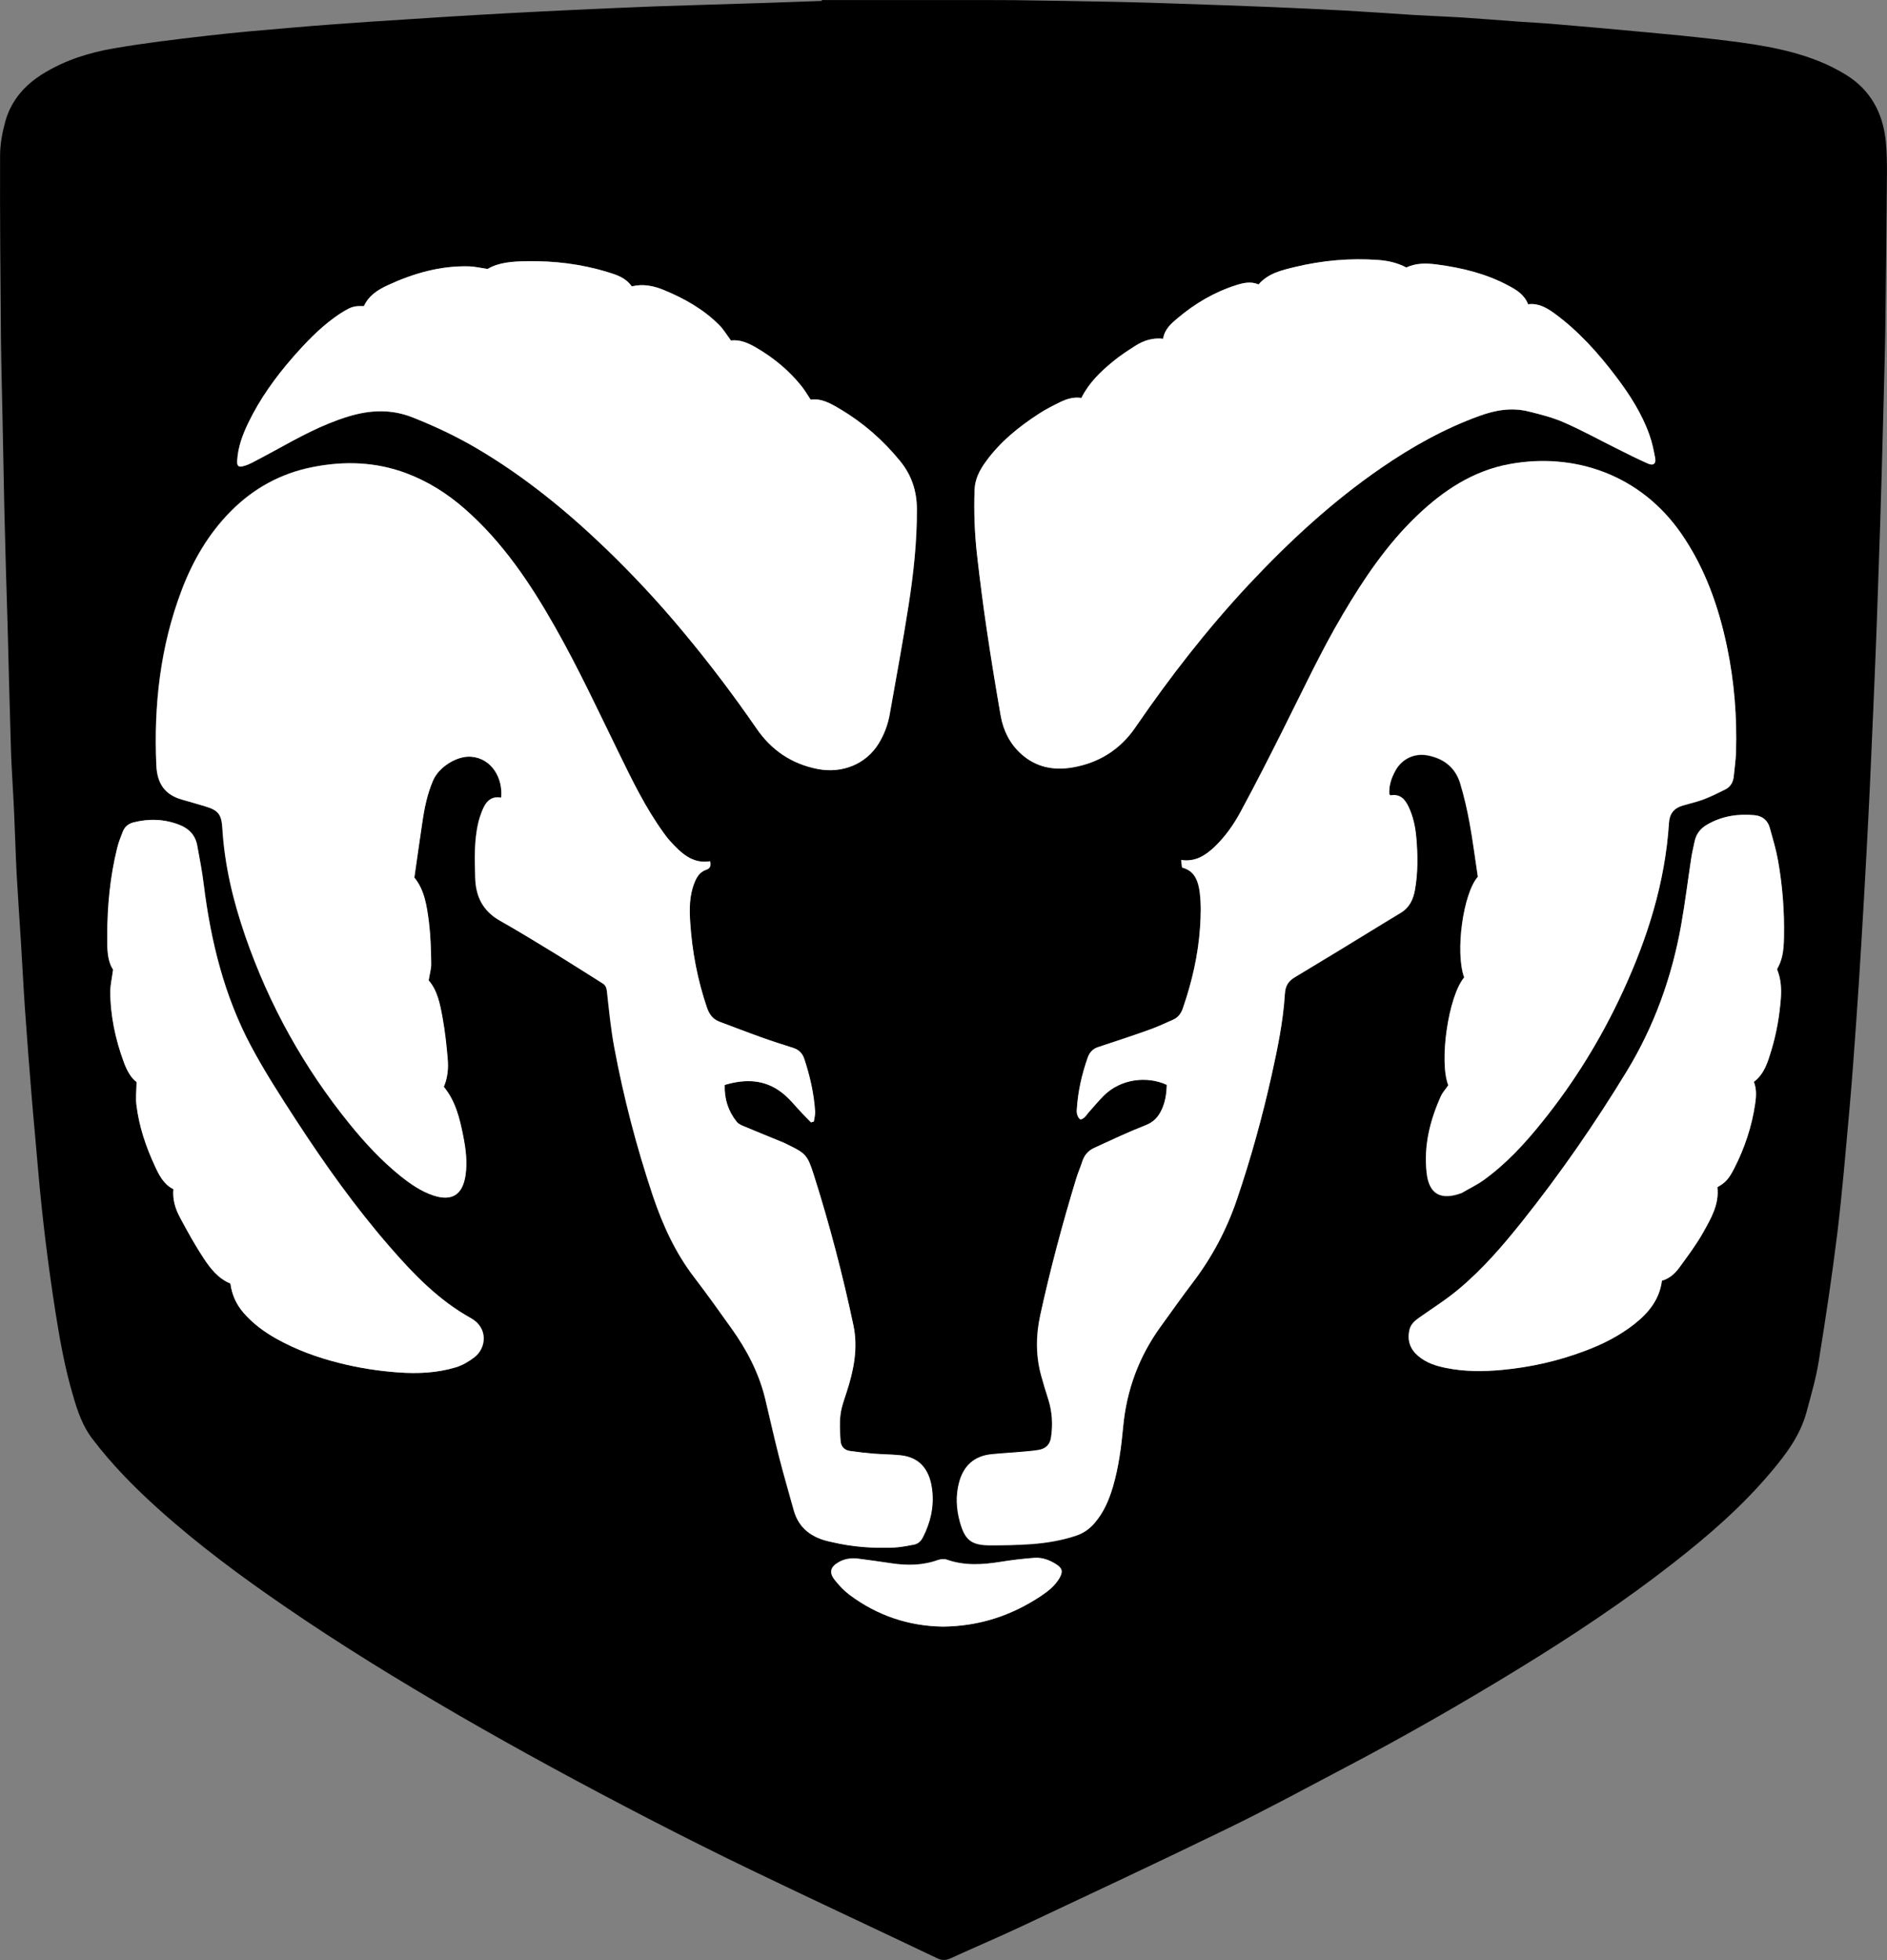 <svg width="26" height="27" viewBox="0 0 26 27" fill="none" xmlns="http://www.w3.org/2000/svg">
<rect x="0" y="0" width="26" height="27" fill="#808080" stroke="none"/>
<g clip-path="url(#clip0_37_18355)">
<path d="M11.323 0.001C11.887 0.001 12.45 0.001 13.014 0.001C13.328 0.001 13.641 -0.001 13.954 0.002C14.431 0.008 14.909 0.017 15.386 0.026C15.663 0.032 15.94 0.04 16.218 0.05C16.651 0.064 17.085 0.08 17.517 0.097C17.853 0.112 18.188 0.126 18.523 0.145C18.846 0.163 19.169 0.186 19.492 0.207C19.708 0.22 19.921 0.227 20.137 0.24C20.406 0.258 20.674 0.28 20.941 0.299C21.113 0.311 21.285 0.319 21.456 0.335C21.86 0.369 22.265 0.405 22.669 0.443C22.987 0.472 23.306 0.503 23.624 0.54C24.113 0.598 24.603 0.659 25.065 0.844C25.192 0.895 25.315 0.957 25.431 1.028C25.771 1.236 25.943 1.553 25.983 1.943C25.999 2.1 26 2.259 25.999 2.417C25.993 3.136 25.986 3.855 25.976 4.575C25.971 4.914 25.96 5.254 25.952 5.593C25.945 5.889 25.937 6.185 25.928 6.481C25.921 6.737 25.913 6.994 25.905 7.25C25.89 7.708 25.874 8.165 25.858 8.623C25.844 9.006 25.827 9.388 25.811 9.771C25.796 10.126 25.78 10.481 25.764 10.836C25.75 11.143 25.733 11.451 25.717 11.757C25.695 12.17 25.671 12.584 25.646 12.997C25.624 13.356 25.602 13.713 25.576 14.072C25.547 14.48 25.518 14.889 25.481 15.298C25.43 15.863 25.383 16.429 25.315 16.991C25.243 17.578 25.154 18.163 25.06 18.747C25.023 18.983 24.954 19.216 24.892 19.448C24.807 19.765 24.617 20.022 24.411 20.266C24.01 20.745 23.542 21.151 23.052 21.533C22.37 22.066 21.651 22.542 20.914 22.993C20.132 23.472 19.336 23.927 18.524 24.353C17.986 24.636 17.453 24.926 16.906 25.191C15.963 25.65 15.012 26.094 14.061 26.542C13.743 26.691 13.417 26.829 13.098 26.975C13.032 27.005 12.98 27.007 12.912 26.974C12.071 26.573 11.226 26.18 10.386 25.776C9.898 25.542 9.415 25.299 8.934 25.051C8.047 24.592 7.168 24.117 6.302 23.616C5.488 23.143 4.685 22.652 3.909 22.118C3.313 21.709 2.733 21.279 2.194 20.796C1.86 20.497 1.545 20.178 1.273 19.82C1.136 19.641 1.066 19.432 1.005 19.219C0.894 18.844 0.825 18.46 0.764 18.073C0.662 17.422 0.582 16.77 0.525 16.113C0.496 15.764 0.461 15.414 0.433 15.065C0.401 14.676 0.371 14.286 0.344 13.898C0.323 13.599 0.309 13.3 0.29 13.001C0.27 12.678 0.247 12.356 0.229 12.034C0.215 11.758 0.208 11.482 0.195 11.205C0.185 10.972 0.169 10.741 0.158 10.508C0.153 10.413 0.151 10.318 0.148 10.223C0.14 9.952 0.133 9.679 0.125 9.407C0.114 8.89 0.098 8.373 0.082 7.857C0.074 7.565 0.066 7.273 0.059 6.981C0.05 6.578 0.044 6.175 0.035 5.772C0.028 5.401 0.017 5.03 0.013 4.659C0.006 3.821 -0.002 2.983 0.001 2.144C0.001 1.985 0.032 1.821 0.075 1.666C0.158 1.376 0.348 1.164 0.602 1.01C0.901 0.827 1.23 0.724 1.57 0.666C1.993 0.593 2.42 0.542 2.846 0.493C3.246 0.446 3.646 0.413 4.046 0.379C4.388 0.349 4.731 0.325 5.073 0.301C5.44 0.277 5.805 0.253 6.172 0.23C6.441 0.214 6.71 0.197 6.978 0.183C7.297 0.166 7.617 0.15 7.937 0.135C8.3 0.119 8.663 0.101 9.026 0.088C9.545 0.07 10.065 0.056 10.584 0.039C10.83 0.031 11.076 0.021 11.322 0.013C11.323 0.009 11.323 0.005 11.323 0.001ZM16.076 14.943C16.073 15.077 16.052 15.2 15.992 15.314C15.945 15.403 15.882 15.465 15.782 15.504C15.542 15.598 15.308 15.708 15.073 15.816C14.992 15.853 14.935 15.918 14.909 16.008C14.885 16.082 14.852 16.155 14.829 16.231C14.639 16.854 14.471 17.482 14.332 18.118C14.269 18.399 14.268 18.68 14.347 18.961C14.376 19.066 14.409 19.172 14.442 19.278C14.497 19.45 14.507 19.625 14.48 19.805C14.464 19.907 14.404 19.959 14.312 19.976C14.232 19.99 14.149 19.996 14.067 20.003C13.931 20.015 13.794 20.022 13.658 20.036C13.421 20.061 13.275 20.192 13.213 20.425C13.165 20.607 13.175 20.784 13.223 20.962C13.294 21.219 13.38 21.288 13.646 21.29C13.835 21.29 14.021 21.286 14.208 21.273C14.418 21.257 14.627 21.224 14.829 21.155C14.927 21.122 15.007 21.066 15.078 20.986C15.205 20.84 15.279 20.666 15.333 20.483C15.413 20.214 15.448 19.935 15.474 19.656C15.522 19.148 15.692 18.689 15.99 18.278C16.138 18.074 16.282 17.869 16.435 17.668C16.697 17.324 16.897 16.948 17.038 16.536C17.232 15.967 17.392 15.39 17.522 14.804C17.603 14.438 17.679 14.07 17.702 13.695C17.709 13.578 17.755 13.516 17.841 13.464C18.046 13.34 18.25 13.217 18.455 13.092C18.736 12.921 19.017 12.748 19.297 12.578C19.419 12.505 19.471 12.393 19.495 12.259C19.537 12.019 19.534 11.778 19.512 11.539C19.5 11.394 19.47 11.25 19.406 11.116C19.355 11.01 19.288 10.939 19.16 10.959C19.155 10.96 19.148 10.95 19.141 10.944C19.134 10.826 19.169 10.72 19.226 10.617C19.315 10.454 19.491 10.372 19.672 10.409C19.894 10.452 20.053 10.576 20.119 10.798C20.172 10.975 20.214 11.156 20.247 11.338C20.292 11.581 20.323 11.827 20.361 12.081C20.159 12.308 20.045 13.116 20.173 13.467C19.956 13.721 19.824 14.627 19.954 14.952C19.918 15.006 19.873 15.053 19.849 15.109C19.699 15.44 19.615 15.787 19.655 16.154C19.688 16.461 19.856 16.538 20.133 16.438C20.137 16.437 20.14 16.435 20.143 16.434C20.245 16.374 20.352 16.323 20.447 16.254C20.755 16.032 21.01 15.755 21.247 15.459C21.691 14.908 22.06 14.31 22.357 13.666C22.698 12.927 22.943 12.161 22.994 11.341C23.003 11.213 23.064 11.136 23.181 11.101C23.279 11.071 23.378 11.05 23.474 11.014C23.576 10.975 23.674 10.926 23.771 10.877C23.843 10.842 23.879 10.777 23.887 10.697C23.898 10.587 23.914 10.477 23.918 10.367C23.933 9.876 23.894 9.389 23.793 8.908C23.677 8.355 23.492 7.83 23.169 7.362C22.603 6.54 21.688 6.233 20.797 6.397C20.295 6.489 19.886 6.76 19.522 7.108C19.108 7.502 18.792 7.972 18.503 8.462C18.202 8.971 17.952 9.508 17.686 10.036C17.494 10.419 17.299 10.803 17.095 11.18C16.998 11.361 16.88 11.529 16.73 11.671C16.604 11.79 16.465 11.878 16.273 11.85C16.277 11.89 16.281 11.923 16.285 11.953C16.424 11.991 16.503 12.081 16.53 12.303C16.549 12.458 16.544 12.617 16.534 12.774C16.508 13.159 16.422 13.53 16.296 13.893C16.272 13.966 16.229 14.019 16.162 14.05C16.048 14.101 15.933 14.152 15.816 14.195C15.588 14.277 15.357 14.353 15.127 14.428C15.053 14.453 15.01 14.502 14.985 14.572C14.905 14.8 14.851 15.034 14.836 15.276C14.833 15.304 14.833 15.333 14.841 15.358C14.849 15.382 14.863 15.409 14.883 15.421C14.894 15.427 14.925 15.408 14.941 15.395C14.963 15.377 14.977 15.352 14.994 15.332C15.065 15.252 15.132 15.169 15.207 15.096C15.444 14.858 15.806 14.819 16.076 14.943ZM11.175 15.461C11.187 15.457 11.199 15.453 11.21 15.448C11.217 15.403 11.232 15.358 11.228 15.313C11.213 15.064 11.159 14.822 11.079 14.584C11.053 14.507 11.005 14.459 10.927 14.434C10.778 14.386 10.629 14.339 10.482 14.286C10.29 14.217 10.101 14.145 9.911 14.073C9.819 14.038 9.77 13.972 9.738 13.878C9.609 13.498 9.535 13.108 9.508 12.709C9.496 12.524 9.496 12.337 9.565 12.159C9.597 12.079 9.641 12.011 9.725 11.981C9.782 11.962 9.797 11.927 9.782 11.863C9.532 11.902 9.376 11.744 9.226 11.579C9.194 11.544 9.166 11.505 9.139 11.467C8.891 11.124 8.706 10.744 8.522 10.366C8.238 9.785 7.965 9.199 7.645 8.636C7.306 8.038 6.926 7.468 6.404 7.011C6.163 6.8 5.897 6.63 5.596 6.518C5.173 6.359 4.74 6.346 4.303 6.433C3.866 6.52 3.49 6.725 3.174 7.046C2.867 7.357 2.654 7.726 2.5 8.132C2.206 8.908 2.115 9.714 2.152 10.54C2.162 10.791 2.268 10.947 2.507 11.014C2.612 11.044 2.717 11.074 2.822 11.105C3.003 11.159 3.05 11.214 3.061 11.406C3.092 11.918 3.211 12.412 3.377 12.894C3.705 13.842 4.187 14.707 4.817 15.484C5.028 15.744 5.255 15.989 5.516 16.199C5.655 16.31 5.799 16.411 5.97 16.467C6.229 16.552 6.375 16.453 6.413 16.18C6.437 16 6.415 15.825 6.381 15.651C6.333 15.408 6.275 15.166 6.113 14.97C6.167 14.843 6.178 14.714 6.166 14.583C6.149 14.394 6.129 14.206 6.095 14.021C6.061 13.832 6.025 13.641 5.904 13.504C5.918 13.415 5.941 13.343 5.939 13.269C5.936 13.08 5.931 12.889 5.907 12.703C5.879 12.481 5.846 12.257 5.706 12.088C5.744 11.826 5.779 11.575 5.817 11.326C5.846 11.13 5.886 10.937 5.963 10.754C6.044 10.562 6.297 10.406 6.491 10.423C6.775 10.447 6.931 10.721 6.903 10.987C6.752 10.96 6.684 11.055 6.637 11.178C6.618 11.225 6.602 11.274 6.59 11.324C6.529 11.576 6.538 11.833 6.545 12.089C6.552 12.352 6.652 12.549 6.885 12.68C7.151 12.831 7.411 12.991 7.672 13.15C7.883 13.279 8.091 13.414 8.3 13.544C8.34 13.569 8.355 13.6 8.36 13.65C8.389 13.909 8.413 14.168 8.461 14.423C8.59 15.117 8.769 15.8 8.993 16.47C9.128 16.873 9.302 17.255 9.562 17.593C9.739 17.825 9.909 18.062 10.078 18.299C10.289 18.597 10.457 18.917 10.543 19.275C10.607 19.54 10.664 19.806 10.732 20.069C10.794 20.314 10.866 20.556 10.933 20.799C11.002 21.053 11.184 21.179 11.425 21.234C11.437 21.236 11.449 21.238 11.46 21.241C11.743 21.308 12.032 21.329 12.321 21.316C12.41 21.312 12.498 21.292 12.586 21.276C12.649 21.266 12.688 21.225 12.717 21.168C12.819 20.967 12.866 20.753 12.841 20.527C12.813 20.281 12.699 20.073 12.399 20.044C12.279 20.032 12.156 20.032 12.037 20.023C11.928 20.015 11.819 20.002 11.711 19.986C11.63 19.976 11.584 19.92 11.578 19.843C11.571 19.725 11.562 19.606 11.577 19.491C11.591 19.383 11.63 19.278 11.664 19.172C11.762 18.872 11.823 18.568 11.756 18.253C11.608 17.554 11.427 16.863 11.21 16.183C11.122 15.908 11.1 15.886 10.841 15.761C10.824 15.752 10.806 15.744 10.789 15.736C10.611 15.663 10.434 15.591 10.256 15.517C10.217 15.501 10.173 15.483 10.148 15.452C10.032 15.306 9.977 15.137 9.983 14.944C10.267 14.858 10.537 14.866 10.774 15.053C10.882 15.136 10.966 15.248 11.061 15.346C11.102 15.386 11.139 15.424 11.175 15.461ZM14.9 5.481C14.789 5.465 14.692 5.497 14.601 5.543C14.507 5.591 14.411 5.638 14.322 5.695C14.04 5.877 13.782 6.086 13.582 6.361C13.497 6.477 13.433 6.603 13.428 6.751C13.417 7.055 13.429 7.36 13.464 7.662C13.504 8.003 13.548 8.343 13.597 8.681C13.656 9.076 13.719 9.468 13.789 9.861C13.824 10.064 13.914 10.245 14.067 10.384C14.27 10.569 14.516 10.617 14.778 10.572C15.141 10.509 15.435 10.327 15.645 10.019C16.12 9.326 16.634 8.665 17.207 8.052C17.764 7.457 18.361 6.905 19.034 6.444C19.456 6.154 19.899 5.906 20.381 5.731C20.604 5.649 20.827 5.611 21.059 5.668C21.226 5.708 21.394 5.751 21.55 5.82C21.797 5.928 22.034 6.059 22.276 6.179C22.42 6.251 22.563 6.324 22.71 6.388C22.782 6.419 22.819 6.387 22.806 6.312C22.786 6.204 22.765 6.095 22.727 5.992C22.623 5.699 22.457 5.44 22.272 5.194C22.021 4.863 21.747 4.556 21.41 4.312C21.303 4.235 21.192 4.175 21.055 4.192C21.004 4.059 20.896 3.994 20.784 3.935C20.476 3.77 20.142 3.689 19.799 3.644C19.654 3.625 19.512 3.623 19.377 3.686C19.254 3.621 19.126 3.592 18.992 3.582C18.603 3.553 18.219 3.587 17.84 3.68C17.659 3.724 17.473 3.765 17.341 3.919C17.232 3.872 17.129 3.898 17.028 3.93C16.73 4.025 16.464 4.182 16.226 4.383C16.137 4.459 16.046 4.535 16.026 4.667C15.883 4.651 15.757 4.692 15.643 4.764C15.537 4.831 15.431 4.901 15.335 4.981C15.166 5.119 15.006 5.271 14.9 5.481ZM5.014 4.217C4.887 4.213 4.854 4.22 4.745 4.284C4.698 4.311 4.652 4.342 4.608 4.375C4.393 4.531 4.212 4.722 4.038 4.92C3.796 5.197 3.583 5.493 3.422 5.826C3.343 5.989 3.28 6.159 3.269 6.344C3.265 6.418 3.286 6.439 3.356 6.42C3.394 6.411 3.43 6.395 3.465 6.378C3.577 6.321 3.688 6.262 3.798 6.201C4.12 6.023 4.443 5.846 4.798 5.738C5.094 5.648 5.388 5.632 5.683 5.748C5.993 5.871 6.294 6.012 6.581 6.182C7.226 6.563 7.803 7.033 8.342 7.551C8.722 7.916 9.081 8.303 9.418 8.708C9.773 9.134 10.108 9.576 10.423 10.033C10.629 10.333 10.906 10.521 11.262 10.592C11.603 10.66 11.933 10.527 12.107 10.243C12.185 10.119 12.235 9.981 12.261 9.836C12.349 9.335 12.442 8.835 12.521 8.333C12.589 7.896 12.637 7.458 12.635 7.014C12.633 6.761 12.561 6.543 12.402 6.349C12.168 6.063 11.894 5.823 11.578 5.636C11.451 5.56 11.32 5.484 11.171 5.505C11.126 5.439 11.091 5.377 11.047 5.322C10.874 5.104 10.663 4.929 10.424 4.791C10.312 4.724 10.194 4.673 10.073 4.691C10.015 4.614 9.971 4.538 9.912 4.478C9.695 4.261 9.434 4.113 9.153 3.997C9.008 3.937 8.861 3.907 8.705 3.945C8.623 3.824 8.494 3.785 8.368 3.746C8.006 3.636 7.635 3.591 7.258 3.598C7.062 3.601 6.867 3.615 6.719 3.705C6.616 3.69 6.541 3.671 6.464 3.669C6.069 3.658 5.699 3.765 5.343 3.929C5.207 3.992 5.08 4.072 5.014 4.217ZM1.558 13.356C1.544 13.465 1.523 13.554 1.522 13.643C1.52 13.986 1.591 14.316 1.71 14.636C1.751 14.748 1.807 14.85 1.884 14.905C1.881 15.022 1.87 15.121 1.881 15.217C1.917 15.514 2.012 15.794 2.136 16.063C2.194 16.188 2.256 16.314 2.391 16.381C2.377 16.52 2.417 16.65 2.481 16.768C2.582 16.959 2.686 17.149 2.806 17.33C2.901 17.473 3.01 17.611 3.176 17.68C3.196 17.837 3.259 17.971 3.36 18.086C3.488 18.233 3.642 18.346 3.811 18.441C4.082 18.593 4.371 18.698 4.672 18.774C4.941 18.842 5.215 18.885 5.493 18.905C5.76 18.924 6.024 18.912 6.281 18.835C6.371 18.808 6.461 18.755 6.537 18.697C6.706 18.568 6.729 18.29 6.49 18.157C6.048 17.913 5.702 17.553 5.373 17.175C4.894 16.625 4.473 16.032 4.075 15.421C3.86 15.091 3.646 14.76 3.462 14.412C3.092 13.719 2.906 12.966 2.81 12.189C2.787 12.005 2.751 11.823 2.718 11.642C2.692 11.502 2.603 11.412 2.474 11.362C2.267 11.281 2.055 11.275 1.842 11.328C1.773 11.346 1.72 11.387 1.695 11.454C1.666 11.528 1.636 11.601 1.617 11.677C1.518 12.077 1.481 12.486 1.48 12.896C1.477 13.059 1.474 13.231 1.558 13.356ZM23.663 16.353C23.774 16.292 23.822 16.24 23.897 16.092C24.039 15.813 24.138 15.518 24.183 15.207C24.199 15.104 24.206 15.005 24.166 14.902C24.312 14.793 24.359 14.627 24.408 14.466C24.478 14.235 24.518 13.999 24.537 13.757C24.548 13.616 24.54 13.484 24.485 13.351C24.554 13.228 24.576 13.118 24.581 12.922C24.589 12.563 24.562 12.204 24.498 11.851C24.471 11.7 24.427 11.553 24.386 11.404C24.356 11.299 24.283 11.239 24.174 11.229C23.943 11.207 23.722 11.242 23.518 11.361C23.43 11.412 23.369 11.488 23.349 11.591C23.334 11.664 23.316 11.737 23.305 11.81C23.258 12.121 23.219 12.435 23.163 12.746C23.037 13.459 22.794 14.133 22.417 14.752C21.979 15.472 21.5 16.165 20.974 16.824C20.709 17.156 20.433 17.479 20.106 17.752C19.936 17.896 19.745 18.016 19.563 18.144C19.497 18.19 19.439 18.235 19.42 18.322C19.388 18.469 19.431 18.587 19.543 18.68C19.655 18.774 19.789 18.816 19.927 18.844C20.182 18.895 20.439 18.895 20.697 18.87C21.088 18.834 21.468 18.748 21.837 18.609C22.084 18.517 22.317 18.399 22.525 18.234C22.718 18.081 22.865 17.898 22.899 17.641C23.004 17.611 23.08 17.542 23.14 17.459C23.253 17.304 23.37 17.149 23.464 16.982C23.574 16.787 23.69 16.59 23.663 16.353ZM12.987 22.406C13.487 22.402 13.933 22.257 14.341 21.984C14.438 21.919 14.531 21.845 14.594 21.741C14.649 21.649 14.637 21.601 14.549 21.545C14.457 21.488 14.357 21.45 14.249 21.458C14.094 21.47 13.939 21.488 13.785 21.513C13.536 21.553 13.289 21.568 13.045 21.483C13.008 21.47 12.959 21.475 12.921 21.488C12.713 21.562 12.501 21.565 12.286 21.534C12.132 21.511 11.977 21.488 11.822 21.469C11.727 21.457 11.635 21.47 11.551 21.519C11.44 21.583 11.42 21.66 11.498 21.761C11.558 21.838 11.628 21.91 11.705 21.968C12.089 22.255 12.52 22.398 12.987 22.406Z" fill="black"/>
<path d="M16.076 14.943C15.805 14.82 15.444 14.858 15.209 15.091C15.134 15.166 15.067 15.249 14.996 15.327C14.977 15.348 14.963 15.373 14.943 15.39C14.927 15.405 14.896 15.424 14.885 15.416C14.865 15.406 14.851 15.377 14.844 15.354C14.835 15.327 14.835 15.299 14.838 15.272C14.854 15.029 14.907 14.796 14.987 14.568C15.012 14.498 15.055 14.447 15.129 14.423C15.359 14.347 15.59 14.271 15.818 14.19C15.935 14.149 16.05 14.097 16.164 14.045C16.231 14.016 16.274 13.961 16.298 13.889C16.424 13.525 16.51 13.154 16.536 12.769C16.546 12.613 16.551 12.454 16.532 12.298C16.505 12.076 16.425 11.986 16.287 11.948C16.283 11.918 16.279 11.886 16.275 11.845C16.468 11.874 16.606 11.785 16.732 11.667C16.882 11.524 17 11.356 17.097 11.175C17.301 10.798 17.496 10.415 17.688 10.031C17.954 9.503 18.203 8.966 18.505 8.457C18.795 7.967 19.111 7.498 19.524 7.103C19.888 6.755 20.297 6.484 20.799 6.392C21.69 6.228 22.606 6.535 23.171 7.357C23.494 7.827 23.679 8.352 23.795 8.903C23.896 9.384 23.935 9.872 23.92 10.362C23.916 10.473 23.9 10.582 23.889 10.692C23.881 10.773 23.845 10.837 23.773 10.873C23.675 10.921 23.577 10.971 23.476 11.009C23.381 11.045 23.281 11.067 23.183 11.096C23.064 11.131 23.003 11.209 22.996 11.337C22.943 12.156 22.7 12.923 22.359 13.661C22.062 14.304 21.693 14.904 21.249 15.454C21.012 15.749 20.757 16.026 20.449 16.25C20.354 16.319 20.247 16.369 20.145 16.429C20.142 16.431 20.139 16.432 20.135 16.434C19.858 16.532 19.69 16.455 19.657 16.149C19.617 15.782 19.703 15.435 19.851 15.104C19.875 15.048 19.92 15.001 19.956 14.947C19.826 14.622 19.957 13.717 20.175 13.463C20.048 13.111 20.162 12.303 20.363 12.076C20.324 11.823 20.294 11.576 20.249 11.333C20.216 11.152 20.174 10.97 20.121 10.793C20.055 10.572 19.896 10.448 19.674 10.404C19.493 10.368 19.317 10.45 19.228 10.613C19.171 10.715 19.136 10.822 19.143 10.939C19.15 10.945 19.157 10.956 19.162 10.955C19.29 10.933 19.356 11.004 19.408 11.111C19.472 11.245 19.502 11.389 19.515 11.534C19.536 11.774 19.539 12.014 19.497 12.254C19.473 12.39 19.421 12.501 19.299 12.574C19.017 12.743 18.738 12.917 18.457 13.088C18.253 13.212 18.048 13.336 17.843 13.459C17.755 13.511 17.711 13.573 17.704 13.691C17.681 14.064 17.605 14.432 17.524 14.799C17.393 15.386 17.234 15.962 17.04 16.531C16.899 16.943 16.699 17.318 16.437 17.663C16.284 17.864 16.14 18.069 15.992 18.273C15.694 18.685 15.524 19.143 15.476 19.651C15.45 19.93 15.414 20.208 15.335 20.479C15.281 20.662 15.207 20.834 15.08 20.981C15.01 21.062 14.929 21.117 14.831 21.151C14.63 21.218 14.421 21.253 14.21 21.268C14.023 21.281 13.835 21.285 13.649 21.285C13.382 21.284 13.296 21.215 13.225 20.957C13.177 20.779 13.167 20.602 13.215 20.421C13.277 20.187 13.424 20.056 13.66 20.031C13.796 20.017 13.933 20.01 14.069 19.998C14.15 19.991 14.232 19.985 14.314 19.971C14.406 19.954 14.466 19.902 14.482 19.8C14.509 19.621 14.499 19.446 14.444 19.273C14.41 19.168 14.378 19.063 14.349 18.956C14.27 18.677 14.273 18.396 14.334 18.113C14.473 17.477 14.641 16.849 14.831 16.226C14.854 16.151 14.887 16.079 14.911 16.003C14.939 15.914 14.994 15.848 15.075 15.812C15.31 15.704 15.544 15.593 15.784 15.499C15.885 15.46 15.947 15.399 15.994 15.31C16.052 15.2 16.073 15.077 16.076 14.943Z" fill="white"/>
<path d="M11.175 15.461C11.139 15.424 11.101 15.386 11.065 15.348C10.969 15.249 10.884 15.137 10.778 15.054C10.539 14.867 10.27 14.86 9.986 14.945C9.98 15.139 10.035 15.307 10.152 15.453C10.176 15.484 10.221 15.502 10.26 15.518C10.436 15.593 10.615 15.664 10.792 15.737C10.81 15.744 10.827 15.752 10.845 15.762C11.103 15.888 11.126 15.908 11.214 16.184C11.43 16.866 11.611 17.555 11.759 18.254C11.826 18.569 11.764 18.874 11.667 19.173C11.633 19.278 11.593 19.383 11.581 19.492C11.566 19.608 11.575 19.727 11.582 19.844C11.586 19.922 11.632 19.977 11.714 19.987C11.822 20.002 11.931 20.015 12.04 20.024C12.161 20.034 12.282 20.034 12.402 20.046C12.703 20.074 12.817 20.282 12.845 20.529C12.871 20.754 12.822 20.968 12.72 21.17C12.692 21.227 12.652 21.267 12.59 21.278C12.502 21.293 12.414 21.313 12.324 21.317C12.034 21.33 11.746 21.31 11.463 21.242C11.451 21.24 11.44 21.237 11.429 21.235C11.187 21.18 11.006 21.055 10.937 20.8C10.87 20.557 10.798 20.315 10.736 20.07C10.669 19.807 10.61 19.541 10.546 19.276C10.461 18.917 10.293 18.597 10.081 18.301C9.912 18.063 9.743 17.826 9.565 17.594C9.306 17.255 9.132 16.874 8.996 16.472C8.772 15.801 8.593 15.118 8.464 14.424C8.417 14.169 8.392 13.909 8.363 13.651C8.357 13.603 8.343 13.571 8.303 13.546C8.094 13.415 7.886 13.281 7.676 13.152C7.415 12.993 7.154 12.832 6.888 12.682C6.656 12.55 6.556 12.353 6.549 12.091C6.542 11.833 6.532 11.578 6.593 11.325C6.605 11.275 6.622 11.226 6.64 11.179C6.687 11.057 6.756 10.96 6.906 10.988C6.933 10.722 6.778 10.448 6.495 10.424C6.301 10.407 6.047 10.563 5.966 10.755C5.888 10.938 5.848 11.131 5.82 11.327C5.783 11.576 5.747 11.826 5.71 12.089C5.851 12.258 5.882 12.482 5.911 12.704C5.934 12.892 5.939 13.082 5.942 13.27C5.944 13.343 5.921 13.416 5.907 13.505C6.028 13.642 6.065 13.833 6.099 14.022C6.133 14.207 6.153 14.396 6.169 14.584C6.181 14.714 6.169 14.844 6.116 14.971C6.278 15.167 6.336 15.409 6.384 15.653C6.418 15.826 6.441 16.002 6.416 16.181C6.378 16.453 6.234 16.553 5.973 16.468C5.804 16.412 5.658 16.311 5.519 16.2C5.258 15.99 5.031 15.745 4.82 15.485C4.189 14.708 3.709 13.844 3.381 12.895C3.214 12.413 3.095 11.919 3.065 11.407C3.053 11.216 3.006 11.16 2.825 11.107C2.72 11.076 2.615 11.044 2.51 11.015C2.271 10.949 2.166 10.792 2.155 10.541C2.119 9.715 2.209 8.909 2.503 8.133C2.657 7.727 2.871 7.358 3.177 7.047C3.494 6.727 3.87 6.521 4.307 6.435C4.744 6.348 5.176 6.361 5.599 6.519C5.9 6.632 6.167 6.801 6.408 7.013C6.929 7.47 7.309 8.038 7.649 8.638C7.968 9.2 8.241 9.787 8.525 10.367C8.71 10.746 8.894 11.126 9.142 11.469C9.17 11.507 9.197 11.546 9.229 11.58C9.38 11.745 9.536 11.904 9.785 11.864C9.8 11.928 9.785 11.963 9.729 11.982C9.644 12.011 9.6 12.08 9.569 12.161C9.498 12.338 9.498 12.525 9.511 12.71C9.537 13.109 9.612 13.499 9.741 13.879C9.773 13.972 9.823 14.04 9.914 14.074C10.105 14.145 10.295 14.219 10.485 14.287C10.632 14.34 10.781 14.387 10.931 14.435C11.008 14.46 11.056 14.508 11.082 14.585C11.161 14.823 11.216 15.064 11.232 15.314C11.234 15.358 11.22 15.405 11.214 15.45C11.199 15.452 11.187 15.457 11.175 15.461Z" fill="white"/>
<path d="M14.9 5.481C15.006 5.27 15.165 5.119 15.335 4.979C15.431 4.9 15.537 4.831 15.643 4.763C15.757 4.691 15.882 4.649 16.026 4.666C16.046 4.534 16.136 4.458 16.226 4.382C16.465 4.181 16.73 4.024 17.028 3.929C17.129 3.897 17.233 3.871 17.341 3.918C17.472 3.765 17.659 3.722 17.84 3.678C18.218 3.587 18.603 3.553 18.992 3.581C19.126 3.591 19.254 3.62 19.377 3.684C19.512 3.621 19.653 3.624 19.799 3.643C20.142 3.688 20.476 3.769 20.784 3.934C20.895 3.993 21.003 4.058 21.055 4.191C21.191 4.173 21.303 4.234 21.41 4.311C21.747 4.556 22.022 4.863 22.271 5.193C22.457 5.439 22.623 5.697 22.727 5.991C22.764 6.094 22.786 6.203 22.806 6.311C22.82 6.386 22.781 6.418 22.71 6.387C22.563 6.323 22.421 6.251 22.276 6.178C22.034 6.058 21.798 5.927 21.55 5.819C21.393 5.75 21.224 5.708 21.059 5.667C20.827 5.61 20.604 5.648 20.381 5.73C19.899 5.905 19.456 6.153 19.034 6.443C18.361 6.905 17.764 7.457 17.207 8.051C16.634 8.664 16.12 9.325 15.645 10.018C15.435 10.325 15.141 10.509 14.778 10.571C14.516 10.616 14.27 10.568 14.067 10.382C13.914 10.244 13.824 10.062 13.788 9.86C13.72 9.468 13.655 9.074 13.597 8.68C13.546 8.341 13.503 8.001 13.464 7.661C13.429 7.358 13.417 7.054 13.428 6.75C13.432 6.602 13.497 6.476 13.582 6.36C13.781 6.084 14.04 5.876 14.322 5.694C14.41 5.637 14.505 5.589 14.6 5.542C14.692 5.497 14.788 5.465 14.9 5.481Z" fill="white"/>
<path d="M5.014 4.217C5.08 4.072 5.205 3.992 5.342 3.929C5.697 3.765 6.068 3.658 6.463 3.669C6.539 3.671 6.616 3.689 6.718 3.705C6.866 3.615 7.061 3.601 7.256 3.598C7.633 3.592 8.006 3.636 8.366 3.746C8.492 3.784 8.621 3.824 8.704 3.945C8.86 3.907 9.007 3.936 9.151 3.997C9.432 4.113 9.694 4.261 9.91 4.478C9.97 4.538 10.014 4.614 10.072 4.691C10.191 4.673 10.31 4.725 10.423 4.791C10.661 4.931 10.873 5.105 11.046 5.322C11.089 5.377 11.126 5.439 11.169 5.505C11.318 5.483 11.45 5.56 11.577 5.636C11.893 5.823 12.167 6.063 12.4 6.349C12.559 6.543 12.632 6.761 12.633 7.014C12.634 7.458 12.587 7.896 12.519 8.333C12.441 8.835 12.348 9.336 12.259 9.836C12.234 9.981 12.182 10.118 12.106 10.243C11.931 10.527 11.6 10.66 11.261 10.592C10.905 10.521 10.627 10.333 10.422 10.033C10.107 9.576 9.772 9.134 9.417 8.708C9.08 8.302 8.72 7.916 8.341 7.551C7.801 7.033 7.224 6.563 6.579 6.182C6.291 6.012 5.992 5.871 5.681 5.748C5.386 5.632 5.094 5.646 4.796 5.738C4.442 5.846 4.12 6.023 3.796 6.201C3.687 6.261 3.576 6.319 3.464 6.378C3.43 6.395 3.392 6.411 3.355 6.42C3.284 6.439 3.263 6.419 3.268 6.344C3.278 6.159 3.342 5.989 3.42 5.826C3.581 5.493 3.794 5.197 4.036 4.92C4.21 4.722 4.392 4.531 4.606 4.375C4.651 4.343 4.695 4.312 4.744 4.284C4.854 4.221 4.887 4.214 5.014 4.217Z" fill="white"/>
<path d="M1.558 13.356C1.474 13.23 1.477 13.058 1.477 12.896C1.477 12.486 1.515 12.077 1.615 11.677C1.633 11.601 1.664 11.528 1.692 11.454C1.718 11.387 1.77 11.346 1.839 11.328C2.053 11.274 2.264 11.281 2.471 11.362C2.6 11.412 2.689 11.502 2.716 11.642C2.75 11.823 2.785 12.006 2.807 12.189C2.904 12.966 3.089 13.719 3.459 14.412C3.645 14.759 3.859 15.091 4.073 15.421C4.47 16.032 4.892 16.625 5.37 17.175C5.699 17.554 6.046 17.913 6.488 18.157C6.726 18.289 6.704 18.567 6.535 18.697C6.458 18.755 6.37 18.808 6.278 18.835C6.022 18.912 5.758 18.924 5.49 18.905C5.213 18.885 4.939 18.843 4.67 18.774C4.369 18.698 4.08 18.593 3.808 18.441C3.639 18.346 3.485 18.233 3.357 18.086C3.256 17.97 3.195 17.837 3.174 17.68C3.006 17.612 2.898 17.473 2.804 17.33C2.685 17.149 2.58 16.959 2.478 16.768C2.415 16.65 2.375 16.521 2.389 16.381C2.254 16.314 2.192 16.188 2.134 16.063C2.009 15.794 1.914 15.514 1.879 15.217C1.867 15.121 1.88 15.022 1.881 14.905C1.805 14.849 1.749 14.748 1.707 14.636C1.589 14.316 1.518 13.986 1.519 13.643C1.523 13.554 1.544 13.465 1.558 13.356Z" fill="white"/>
<path d="M23.663 16.353C23.691 16.59 23.573 16.787 23.464 16.982C23.37 17.149 23.252 17.304 23.14 17.459C23.08 17.542 23.003 17.612 22.899 17.641C22.866 17.897 22.719 18.08 22.525 18.234C22.317 18.399 22.083 18.517 21.836 18.609C21.469 18.747 21.088 18.834 20.697 18.87C20.439 18.894 20.182 18.895 19.927 18.844C19.787 18.816 19.653 18.774 19.543 18.68C19.431 18.587 19.388 18.469 19.419 18.322C19.438 18.237 19.497 18.19 19.563 18.144C19.745 18.016 19.935 17.896 20.105 17.752C20.431 17.479 20.708 17.157 20.974 16.824C21.499 16.165 21.979 15.472 22.417 14.752C22.793 14.133 23.035 13.46 23.163 12.746C23.218 12.436 23.256 12.123 23.304 11.81C23.316 11.737 23.334 11.663 23.349 11.591C23.37 11.488 23.43 11.412 23.518 11.361C23.721 11.242 23.942 11.207 24.174 11.229C24.283 11.239 24.356 11.299 24.385 11.404C24.426 11.552 24.471 11.7 24.498 11.851C24.561 12.204 24.588 12.563 24.58 12.922C24.576 13.12 24.553 13.229 24.485 13.351C24.539 13.483 24.547 13.614 24.537 13.757C24.518 13.999 24.477 14.234 24.407 14.466C24.358 14.627 24.311 14.792 24.166 14.902C24.205 15.005 24.198 15.104 24.183 15.207C24.137 15.518 24.039 15.813 23.896 16.092C23.821 16.239 23.774 16.291 23.663 16.353Z" fill="white"/>
<path d="M12.987 22.406C12.52 22.398 12.089 22.255 11.707 21.97C11.63 21.912 11.561 21.839 11.501 21.762C11.421 21.661 11.442 21.584 11.554 21.52C11.637 21.471 11.73 21.459 11.824 21.47C11.979 21.489 12.133 21.513 12.288 21.535C12.503 21.567 12.716 21.565 12.924 21.489C12.961 21.476 13.011 21.471 13.047 21.484C13.291 21.571 13.537 21.554 13.787 21.514C13.941 21.489 14.097 21.471 14.252 21.459C14.36 21.451 14.46 21.488 14.551 21.546C14.639 21.601 14.65 21.65 14.596 21.742C14.534 21.846 14.441 21.92 14.343 21.985C13.933 22.257 13.487 22.402 12.987 22.406Z" fill="white"/>
</g>
<defs>
<clipPath id="clip0_37_18355">
<rect width="26" height="27" fill="white"/>
</clipPath>
</defs>
</svg>
